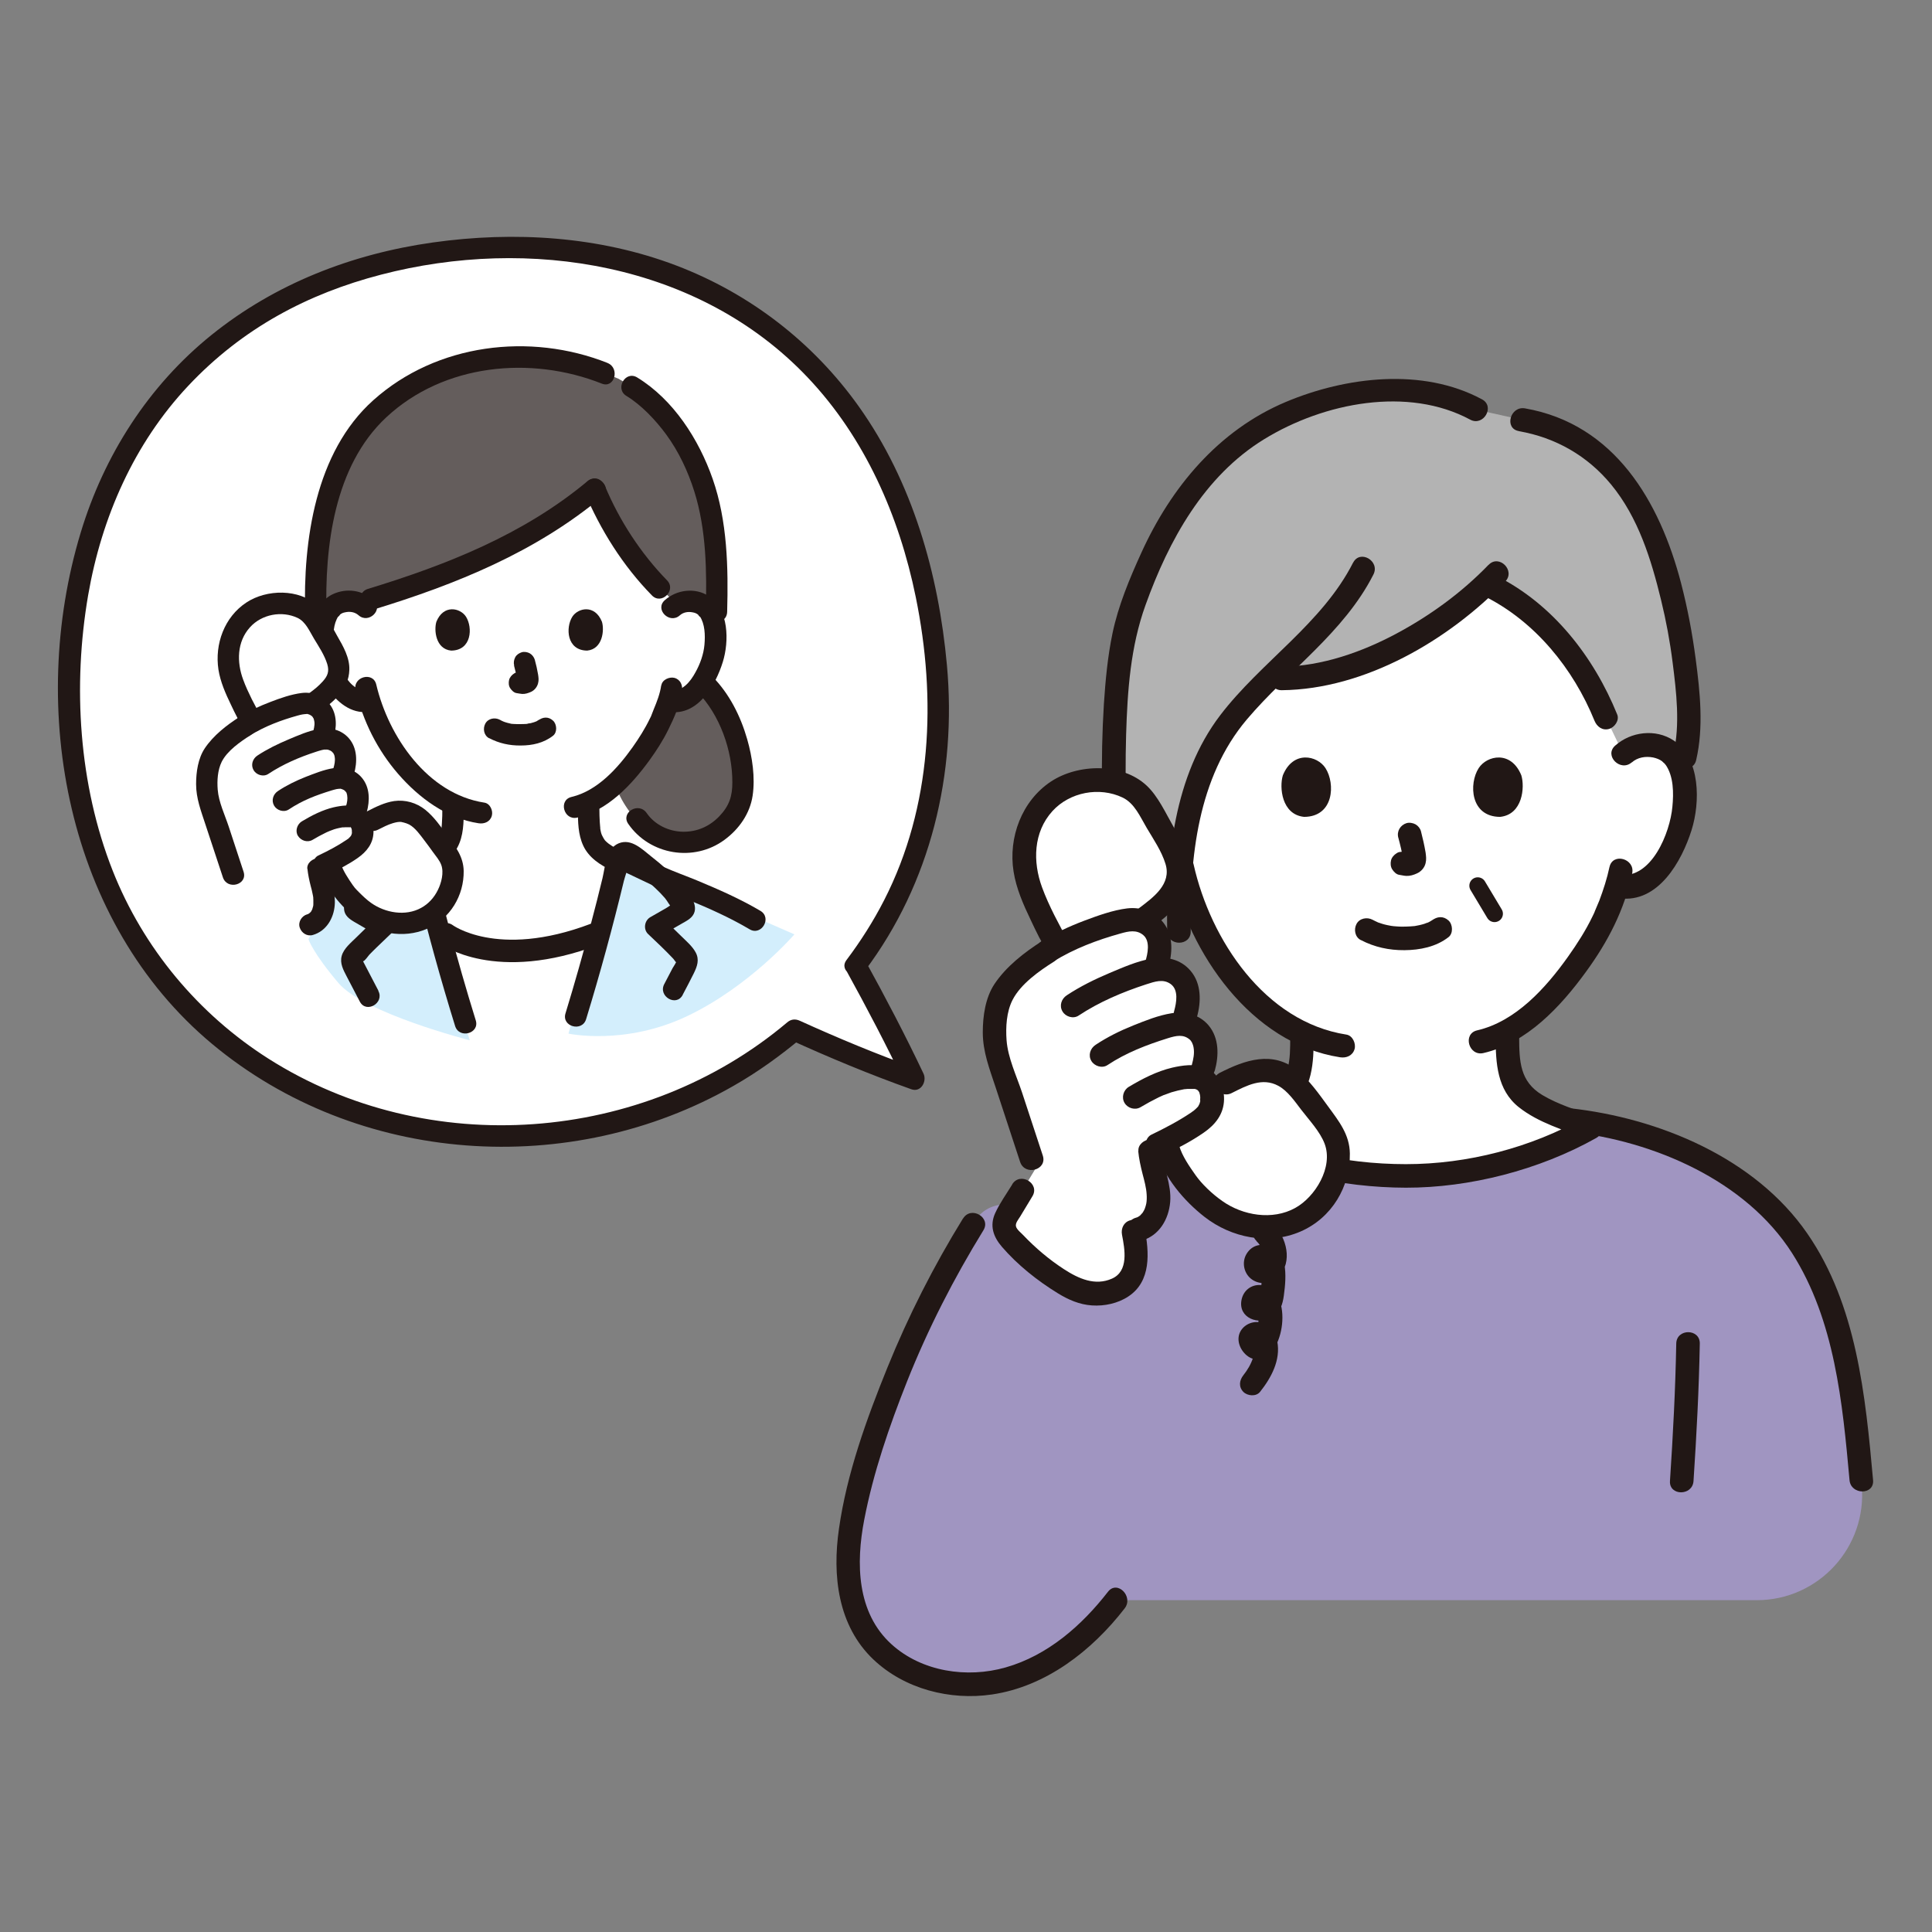 <?xml version="1.0" encoding="UTF-8"?>
<svg id="_レイヤー_1" data-name="レイヤー 1" xmlns="http://www.w3.org/2000/svg" xmlns:xlink="http://www.w3.org/1999/xlink" viewBox="0 0 160 160">
  <rect x="0" y="0" width="160" height="160" fill="#808080" stroke="none"/>
  <defs>
    <linearGradient id="_名称未設定グラデーション" data-name="名称未設定グラデーション" x1="122.38" y1="74.51" x2="123.77" y2="74.51" gradientUnits="userSpaceOnUse">
      <stop offset="0" stop-color="#fff"/>
      <stop offset="1" stop-color="#000"/>
    </linearGradient>
  </defs>
  <g>
    <path d="M97.83,62.31c-.59-.57-1.38-.79-2.07-.77-1.48.05-2.12.85-2.39,1.32-.82,1.4-.79,3.99-.25,5.6.38,1.14,1.01,2.87,2.52,4.13.62.52,1.55.86,2.43.71" style="fill: none;"/>
    <path d="M92.69,65s-1.5-7.17.85-14.06c1.9-5.59,4.47-10.95,9.54-14.66,5.04-3.69,13.91-5.3,19.15-2.36l3.82.85c4.27.69,7.58,3.3,9.7,7.06,1.62,2.87,2.47,6.27,3.19,9.49.18.8.12,10.9.12,10.9l-41.74,7.42-4.64-4.64Z" style="fill: #b3b3b3;"/>
    <path d="M100.5,61.84c1.1-2.02,2.83-3.88,4.68-5.72h6.36c5.2-1.28,8.04-4.06,11.56-7.74,5.15,2.38,8.38,7.29,9.89,11.06l1.45,3.02c.59-.57,1.39-.78,2.07-.75,1.48.06,2.11.86,2.38,1.33.8,1.41.76,4,.21,5.6-.39,1.13-1.03,2.87-2.55,4.11-.63.51-1.55.84-2.43.69l-.23-.04c-.28.92-.63,1.83-.85,2.27-.62,1.65-3.96,7.37-8.2,9.72.01.88-.01,1.2.07,2.32.04.5.08,1.04.26,1.53.25.64.58,1.2,1.12,1.63,1.14.92,2.31,1.36,3.75,1.9,0,0,1.15.42,1.67.63-.22.13-.38.21-.58.32-3.88,2.28-9.71,3.55-14.7,3.67-5-.11-10.85-1.39-14.74-3.68-.22-.13-.37-.21-.58-.36.56-.22,1.5-.58,1.5-.58,1.44-.54,2.61-.98,3.75-1.9.54-.43.87-.99,1.12-1.63.19-.49.22-1.03.26-1.53.08-1.03.06-1.38.07-2.13-1.98-.95-3.76-2.47-5.45-4.51-2.75-3.32-4-6.96-4.52-9.54.32-3.21,1.04-6.38,2.38-9.15.09-.18.18-.36.28-.54Z" style="fill: #fff;"/>
    <path d="M122.73,33.07c-4.92-2.65-11.28-1.87-16.25.22-5.58,2.35-9.5,7.07-11.96,12.49-.97,2.13-1.91,4.37-2.39,6.68-.4,1.92-.58,3.88-.71,5.83-.29,4.67-.19,9.38.23,14.04.2,2.16.45,4.34.94,6.46.27,1.19.61,2.81,1.6,3.65s2.34-.57,1.38-1.38c-.51-.43-.81-1.61-1-2.41-.4-1.63-.64-3.3-.82-4.96-.47-4.26-.61-8.56-.49-12.84.11-3.65.36-7.29,1.61-10.75,1.92-5.34,4.83-10.66,9.81-13.72s11.94-4.39,17.07-1.63c1.1.6,2.09-1.09.98-1.68h0Z" style="fill: #211715;"/>
    <path d="M125.8,35.71c3.03.53,5.67,2.04,7.63,4.42,2.24,2.72,3.31,6.18,4.13,9.55.42,1.72.74,3.44.96,5.19.31,2.44.63,5.12.07,7.55-.28,1.22,1.6,1.74,1.88.52.63-2.71.32-5.63-.04-8.36-.28-2.13-.67-4.2-1.21-6.28-1.76-6.76-5.5-13.18-12.92-14.48-1.23-.22-1.75,1.66-.52,1.88h0Z" style="fill: #211715;"/>
    <path d="M112.06,46.59c-2.57,5.06-7.63,8.21-11.02,12.66-3.8,5-4.48,11.79-4.38,17.88.02,1.25,1.97,1.26,1.95,0-.1-6.07.58-12.74,4.65-17.55,3.42-4.04,8.04-7.19,10.48-12,.57-1.12-1.11-2.1-1.68-.98h0Z" style="fill: #211715;"/>
    <path d="M123.27,46.78c-2.21,2.29-4.82,4.19-7.62,5.69s-6.16,2.71-9.5,2.74c-1.25.01-1.26,1.96,0,1.95,6.89-.07,13.83-4.14,18.51-9,.87-.9-.51-2.29-1.38-1.38h0Z" style="fill: #211715;"/>
    <path d="M122.92,49.37c4.21,2.09,7.38,6.01,9.13,10.32.2.49.65.83,1.2.68.46-.13.88-.71.68-1.2-1.94-4.78-5.34-9.16-10.03-11.49-1.12-.56-2.11,1.13-.98,1.68h0Z" style="fill: #211715;"/>
    <path d="M70.86,79.96c4.82-6.35,7.55-14.65,6.72-24.48-2.08-24.67-18.75-36.52-38.98-34.81C18.36,22.37,3.91,36.84,5.99,61.51c1.91,22.57,20.89,33.99,38.79,32.48,7.67-.65,15.13-3.67,21.01-8.69,2.16.99,7.44,3.18,9.91,4.05-1.44-3.07-3.28-6.56-4.85-9.4Z" style="fill: #fff;"/>
    <path d="M74.9,112.38c1.61-3.8,3.52-7.47,5.69-10.97,0,0,1.07-2.98,5.66-1.02,2.67,1.14,7.02-.45,9.29-2.14,2.71-2.02,5.57-4.9,5.57-4.9.21.15.35.23.58.36,3.88,2.29,9.73,3.57,14.74,3.68,4.99-.11,10.82-1.39,14.7-3.67.2-.12.36-.2.58-.32-.53-.21-1.67-.63-1.69-.64,2.17.21,4.33.79,6.4,1.47,1.88.62,3.69,1.4,5.46,2.3,2.3,1.18,4.35,2.84,5.99,4.84,4.84,5.91,5.64,14.06,6.31,21.64.46,5.11-3.57,9.51-8.69,9.51-18,0-53.03,0-53.03,0-2.5,3.29-5.98,6.02-10.04,6.79s-8.69-.77-10.81-4.31c-2.13-3.53-1.43-8.04-.35-12.02.97-3.61,2.2-7.15,3.66-10.59Z" style="fill: #a095c1;"/>
    <path d="M133.29,71.8c-.2.95-.5,1.87-.84,2.78-.12.3-.25.6-.38.9-.05.12.06-.12-.05.13-.04.08-.08.17-.12.25-.57,1.19-1.29,2.31-2.05,3.38-1.83,2.57-4.32,5.35-7.52,6.09-1.22.28-.7,2.16.52,1.88,3.6-.83,6.39-3.84,8.48-6.71,1.86-2.55,3.19-5.14,3.84-8.17.26-1.22-1.62-1.75-1.88-.52h0Z" style="fill: #211715;"/>
    <path d="M96.97,72.11c1.53,6.84,6.62,14.3,14.01,15.45.52.08,1.04-.13,1.2-.68.13-.46-.16-1.12-.68-1.2-6.75-1.05-11.25-7.84-12.65-14.09-.27-1.22-2.15-.71-1.88.52h0Z" style="fill: #211715;"/>
    <path d="M135.13,63.15c.48-.43,1.14-.54,1.77-.42.28.06.55.16.77.33-.06-.04.18.18.16.15.03.03.2.25.1.11.68.96.68,2.37.57,3.49-.19,2.14-1.72,6-4.38,5.64-.52-.07-.97.5-.97.97,0,.58.45.9.97.97,3.21.43,5.16-3.07,5.97-5.65.72-2.29.75-5.93-1.49-7.42-1.49-.99-3.54-.73-4.84.43-.94.83.44,2.21,1.38,1.38h0Z" style="fill: #211715;"/>
    <path d="M112.7,77.85c1.13.59,2.34.85,3.61.84s2.61-.27,3.65-1.08c.4-.31.36-1.05,0-1.38-.43-.39-.95-.34-1.38,0,.3-.23.08-.06,0-.01-.07.05-.15.09-.22.13-.04.02-.08.04-.12.06-.11.06-.08-.02.05-.02-.08,0-.23.09-.31.11-.28.09-.57.15-.86.2.15-.02,0,0-.07,0-.08,0-.17.02-.25.02-.2.01-.41.02-.61.02-.18,0-.36,0-.55-.02-.08,0-.17-.01-.25-.02-.02,0-.32-.05-.11-.01-.27-.05-.54-.1-.8-.18-.11-.03-.22-.07-.33-.11-.25-.08.15.08-.07-.03-.14-.06-.27-.13-.41-.2-.45-.24-1.08-.13-1.33.35-.24.45-.13,1.08.35,1.33h0Z" style="fill: #211715;"/>
    <path d="M115.8,69.36c.16.6.31,1.2.4,1.81l-.03-.26c.01.08.02.17,0,.25l.03-.26s-.01.08-.03.11l.1-.23s-.02.05-.04.07l.15-.2s-.04.04-.06.06l.2-.15s-.09.05-.14.08l.23-.1c-.08.03-.16.06-.24.07l.26-.03c-.08,0-.15,0-.23,0l.26.03c-.09-.01-.17-.03-.26-.04-.13-.04-.26-.05-.39-.02-.13,0-.25.04-.36.12-.2.12-.4.35-.45.58-.06.25-.04.53.1.75.13.2.34.42.58.45.2.03.39.08.59.09.31.01.6-.08.88-.21.35-.16.62-.47.71-.84.08-.32.04-.59,0-.9-.1-.58-.23-1.16-.38-1.74-.06-.24-.24-.46-.45-.58s-.52-.17-.75-.1c-.51.16-.82.67-.68,1.2h0Z" style="fill: #211715;"/>
    <path d="M106.24,64.21c-.3.98-.11,3.25,1.76,3.44,2.47-.01,2.6-2.75,1.77-4.04-.68-1.05-2.68-1.49-3.53.6Z" style="fill: #211715;"/>
    <path d="M125.99,64.21c.3.98.11,3.25-1.76,3.44-2.47-.01-2.6-2.75-1.77-4.04.68-1.05,2.68-1.49,3.53.6Z" style="fill: #211715;"/>
    <path d="M103.44,92.66c-4.32.06-8.84,1.57-12.67,3.49-2.6,1.31-4.91,2.94-6.76,5.21-4.74,5.8-5.61,13.76-6.27,21.22" style="fill: none;"/>
    <path d="M130.02,93.73c6.93.76,14.55,4.02,18.4,10.06,3.53,5.55,4.17,12.39,4.75,18.79.11,1.24,2.06,1.25,1.95,0-.63-6.98-1.35-14.5-5.45-20.43-4.32-6.26-12.28-9.56-19.65-10.37-1.25-.14-1.24,1.81,0,1.95h0Z" style="fill: #211715;"/>
    <path d="M138.82,111.27c-.07,3.8-.27,7.59-.52,11.38-.08,1.25,1.87,1.25,1.95,0,.25-3.79.45-7.58.52-11.38.02-1.26-1.93-1.26-1.95,0h0Z" style="fill: #211715;"/>
    <path d="M123.86,85.88c.01,2.15.11,4.38,1.93,5.82,1.65,1.3,3.73,1.88,5.66,2.63l-.23-1.78c-4.45,2.5-9.67,3.86-14.79,3.86s-10.67-1.16-14.82-3.91l-.23,1.78c1.9-.74,3.99-1.32,5.59-2.65,1.74-1.45,1.82-3.64,1.83-5.75,0-1.25-1.94-1.26-1.95,0,0,1.87,0,3.6-1.75,4.7-1.3.82-2.81,1.27-4.24,1.82-.78.31-.97,1.29-.23,1.78,4.43,2.94,10.55,4.17,15.8,4.18s11.04-1.46,15.77-4.12c.79-.45.51-1.49-.23-1.78-1.42-.55-2.94-.99-4.25-1.78-1.86-1.12-1.9-2.8-1.91-4.8,0-1.25-1.96-1.26-1.95,0h0Z" style="fill: #211715;"/>
    <path d="M104.04,102.77c.48.45.58.93.47,1.54-.03.04-.02.04.03.02.24.62.21.83-.1.65,0,.05.04.38.04.4.03.47,0,.96-.06,1.43-.03.21-.06.42-.11.62.04-.16-.04.04-.04.03-.22.8-.16.62-.07,1.17s0,1.88-.46,2.14l.49-.13-.05-.02.43.25c-.04-.07-.08-.09-.11-.05l-.13.49c-.09.2-.49-.07-.56.03,0-.01.07.29.07.3.03.27-.04.54-.11.8-.16.52-.46,1.02-.8,1.45s-.4.97,0,1.38c.34.34,1.05.41,1.38,0,.93-1.17,1.72-2.63,1.43-4.17-.13-.67-.56-1.32-1.23-1.54s-1.44.06-1.8.66c-.41.69-.08,1.55.5,2.03.7.58,1.61.36,2.12-.34.78-1.07,1.05-2.81.65-4.07-.23-.73-.82-1.37-1.62-1.42s-1.43.47-1.58,1.22c-.31,1.52,1.44,2.15,2.56,1.44.64-.41.84-1.05.94-1.77.12-.88.2-1.78.04-2.66-.25-1.42-2.25-2.23-3.12-.82-.44.72-.22,1.69.47,2.15s1.6.34,2.18-.26c1.19-1.21.66-3.28-.45-4.33-.91-.86-2.29.52-1.38,1.38h0Z" style="fill: #211715;"/>
    <g>
      <path d="M50.95,71.49l-3.87,14.11s4.66,1.01,9.83-1.45,8.88-6.77,8.88-6.77c0,0-4.82-2.11-7.05-3.07-2.23-.96-7.79-2.82-7.79-2.82Z" style="fill: #d3eefc;"/>
      <path d="M35.8,75.87l3.1,10.28s-8.74-2.23-10.87-4.74-2.49-3.63-2.49-3.63l2.2-4.03s2.93,3.28,3.79,2.83,4.27-.71,4.27-.71Z" style="fill: #d3eefc;"/>
    </g>
    <path d="M85.93,75.2c.21.48,1.24,2.6,1.64,3.13,1.58-.86,3.31-1.48,5.13-1.99.47-.13,1.23-.26,1.69-.11.07.02.14.05.21.08l.24-.14,1-.75c1.17-1.08,1.61-1.75,1.7-2.37.17-1.11.03-1.55-.45-2.6-.48-1.03-1.36-2.41-1.91-3.35-.24-.41-.49-.83-.82-1.16-.42-.42-.94-.67-1.46-.85-2.03-.7-4.31-.35-5.92,1.03s-2.47,3.82-2.05,6.14c.18,1.02.59,1.99,1,2.94Z" style="fill: #fff;"/>
    <path d="M110.61,94.33c-.17-.43-.46-.83-.74-1.22-.64-.88-1.59-2.22-2.32-3.01-.79-.85-1.11-1.12-2.2-1.41-.61-.16-1.38-.16-2.83.48l-.99.5-1.21.67c.01.05.02.1.03.15.21,1.28-.36,1.95-1.34,2.59-.91.59-1.67,1-2.5,1.42l.21.65c.23.86,1.56,2.89,1.93,3.29.71.75,1.42,1.43,2.28,2.01,1.96,1.31,4.64,1.51,6.55.58,1.92-.92,3.14-2.87,3.31-5.01.04-.55.02-1.14-.2-1.68Z" style="fill: #fff;"/>
    <path d="M99.62,85.96c-.27-.56-.78-.92-1.44-1.1-.07-.02-.16-.03-.24-.04l.24-.83c.22-.74.3-1.54.07-2.28s-.81-1.18-1.58-1.4c-.28-.08-.67-.05-1.03.01l.15-.37c.24-.73.36-1.53.14-2.27s-.77-1.2-1.54-1.45c-.46-.15-1.22-.01-1.69.11-2.14.59-4.15,1.34-5.93,2.45-1.29.8-2.46,1.8-3.47,3.05-1.02,1.27-1.15,4.22-.71,5.56,1.04,3.15,2.08,6.31,3.12,9.46-1.44,2.37-1.45,2.38-2.17,3.58-.2.33-.4.67-.39,1.05,0,.46.33.85.64,1.19,1.31,1.43,2.82,2.67,4.48,3.67.34.21.69.4,1.06.54.95.35,2.02.32,2.97-.04.29-.11.57-.25.81-.44.62-.49.93-1.29.99-2.07.07-.85-.11-1.7-.27-2.54,1.03.04,1.79-.83,2.02-1.77.19-.78.07-1.6-.11-2.39-.2-.84-.47-1.67-.51-2.53,1.42-.67,2.44-1.16,3.79-2.04.98-.64,1.55-1.3,1.34-2.59-.06-.38-.33-1.03-1.01-1.22.41-.91.71-2.05.38-3.06-.03-.09-.06-.17-.1-.25Z" style="fill: #fff;"/>
    <path d="M86.28,77.95c-1.46.93-2.95,2.09-3.92,3.54-.76,1.14-.97,2.67-.97,4.01,0,1.6.56,3.03,1.06,4.54.68,2.06,1.36,4.12,2.03,6.18.39,1.19,2.27.68,1.88-.52-.57-1.74-1.15-3.48-1.72-5.23-.46-1.38-1.17-2.86-1.28-4.32-.08-1.09-.01-2.36.5-3.35.68-1.32,2.2-2.39,3.42-3.16,1.06-.67.08-2.36-.98-1.68h0Z" style="fill: #211715;"/>
    <path d="M96.72,80.21c.39-1.23.47-2.7-.35-3.77-.72-.94-1.88-1.35-3.03-1.21s-2.41.59-3.55,1.02c-1.22.46-2.4,1.01-3.52,1.69s-.09,2.34.98,1.68c1.72-1.06,3.6-1.77,5.54-2.31.67-.19,1.33-.34,1.89.13.59.5.38,1.53.16,2.23-.38,1.2,1.5,1.71,1.88.52h0Z" style="fill: #211715;"/>
    <path d="M99.12,84.25c.36-1.28.39-2.78-.52-3.85-.82-.97-2.05-1.23-3.26-1.01s-2.35.73-3.45,1.19c-1.23.52-2.43,1.11-3.55,1.85-.44.29-.63.86-.35,1.33.25.44.89.64,1.33.35,1.72-1.14,3.64-1.95,5.6-2.59.72-.23,1.41-.48,2.04-.02.66.49.47,1.53.28,2.22-.34,1.21,1.54,1.73,1.88.52h0Z" style="fill: #211715;"/>
    <path d="M100.6,88.68c.35-1.25.37-2.7-.5-3.75-.76-.91-1.93-1.2-3.06-1.02s-2.17.61-3.18,1.01c-1.1.44-2.15.96-3.13,1.61-.44.29-.63.86-.35,1.33.25.43.89.64,1.33.35,1.55-1.03,3.25-1.68,5.01-2.23.7-.22,1.27-.33,1.78.09.08.06.15.15.21.26.04.07.12.28.14.44.08.47-.02.94-.14,1.39-.34,1.21,1.54,1.73,1.88.52h0Z" style="fill: #211715;"/>
    <path d="M94.26,95.3c.06.65.2,1.28.36,1.91.15.57.31,1.16.34,1.7.02.26.01.56-.03.76-.03.13-.06.26-.11.39-.04.11-.04.12-.01.03-.02.04-.04.08-.06.13-.05.1-.11.19-.17.28.11-.14-.13.12-.15.15-.09.07-.09.08-.02.02-.05.03-.1.07-.15.1-.1.05-.11.06-.02.02-.06.02-.12.04-.18.06-.51.14-.82.69-.68,1.2s.69.83,1.2.68c1.43-.41,2.21-1.77,2.33-3.19s-.56-2.87-.69-4.21c-.05-.51-.41-1-.97-.97-.48.02-1.03.43-.97.97h0Z" style="fill: #211715;"/>
    <path d="M83.83,98.09c-.47.77-1.03,1.54-1.41,2.37-.48,1.05-.16,1.96.55,2.79,1.3,1.51,2.94,2.81,4.63,3.85.88.54,1.79.94,2.83,1.01s2.15-.17,3.01-.74c1.92-1.26,1.73-3.66,1.36-5.63-.1-.52-.72-.81-1.2-.68-.54.15-.78.68-.68,1.2.23,1.2.57,3.01-.83,3.63s-2.76.01-3.99-.79-2.35-1.75-3.37-2.82c-.16-.17-.53-.46-.59-.71-.07-.28.2-.58.34-.81.34-.56.68-1.12,1.02-1.69.65-1.07-1.03-2.06-1.68-.98h0Z" style="fill: #211715;"/>
    <path d="M96.36,95.66c1.14-.55,2.28-1.13,3.33-1.86.96-.66,1.66-1.54,1.68-2.75.02-1.14-.52-2.26-1.63-2.67-.81-.3-1.86-.15-2.67.04-1.27.3-2.47.92-3.59,1.59-.45.27-.62.88-.35,1.33s.88.62,1.33.35c.49-.29.98-.56,1.49-.81.1-.05.21-.1.31-.14.04-.02.09-.04.13-.06-.15.06,0,0,.02,0,.2-.08.4-.15.6-.22.36-.11.71-.19,1.08-.26.11-.02-.09.02-.09.01,0,0,.11-.01.13-.01.07,0,.15-.01.22-.02.15,0,.3,0,.46,0,.08,0,.16,0,.23.01-.22-.03.18.07.05.02-.12-.05.22.17.02,0,.07.06.21.24.09.06.04.07.08.13.12.2.12.2-.02-.12.01.03.01.06.03.13.05.19,0,.02.02.13.01.04-.02-.1.01.15.01.15,0,.1-.02.21,0,.3.01.1,0-.03.01-.06,0,.05-.02.1-.03.15,0,.04-.1.29-.04.16.04-.11-.07.12-.1.17-.12.2.07-.05-.05.07-.06.06-.12.13-.19.19s-.14.12-.21.18c.16-.13-.14.09-.18.12-1.03.69-2.14,1.27-3.26,1.81-.47.23-.6.91-.35,1.33.28.49.86.58,1.33.35h0Z" style="fill: #211715;"/>
    <path d="M88.28,77.58c.16.2-.05-.09-.09-.16-.09-.15-.17-.3-.26-.45-.21-.39-.41-.78-.61-1.17-.38-.76-.73-1.52-1.02-2.31-.78-2.12-.73-4.57.86-6.32,1.43-1.57,3.88-2.04,5.81-1.12,1,.48,1.46,1.61,2,2.52s1.23,1.92,1.55,2.97c.52,1.68-1,2.77-2.19,3.67-.42.32-.63.84-.35,1.33.24.42.91.67,1.33.35,1.58-1.19,3.18-2.47,3.25-4.6.05-1.36-.7-2.64-1.36-3.79s-1.29-2.56-2.25-3.45c-2.04-1.9-5.68-1.8-7.91-.33-2.42,1.6-3.55,4.64-3.1,7.46.22,1.4.81,2.74,1.42,4.01.45.94.89,1.95,1.55,2.77.33.41,1.03.34,1.38,0,.41-.4.33-.97,0-1.38h0Z" style="fill: #211715;"/>
    <path d="M95.78,95.4c.63,2.12,2.28,4.06,3.99,5.39,2.22,1.72,5.28,2.34,7.91,1.21s4.15-3.75,4.11-6.47c-.02-1.58-.92-2.69-1.81-3.91-.76-1.04-1.54-2.16-2.55-2.98-2.03-1.65-4.32-.86-6.4.2-1.12.57-.13,2.25.98,1.68,1.25-.63,2.53-1.31,3.85-.6.77.41,1.37,1.29,1.89,1.97.65.85,1.57,1.82,1.95,2.83.73,1.94-.78,4.41-2.44,5.32-1.88,1.04-4.34.63-6.04-.58-.83-.58-1.69-1.4-2.21-2.14s-1.1-1.57-1.36-2.44c-.36-1.2-2.24-.69-1.88.52h0Z" style="fill: #211715;"/>
    <path d="M61.15,61.29c-3.02-4.95-2.77-7.36-1.82-10.63.07-2.25-.08-4.92-.16-6.03-.28-3.87-2.02-8.19-4.53-10.6-1-.96-1.34-1.44-2.31-2.01,0,0-.56-.33-1.12-.66l-1.12-.45c-2.07-.84-4.23-1.4-7.3-1.4-5.03,0-9.51,2.59-11.5,4.49-3.3,3.16-5.39,8.92-5.12,16.87,0,.2,0,.39,0,.59.04.07.09.14.13.21.13.23.3.49.46.77.04-.65.17-1.27.43-1.72.19-.33.64-.9,1.68-.93.27,0,.56.03.84.14,2.79-.87,6.4-1.86,9.68-3.42,5.32-2.53,6.92-3.56,9.87-6.02h0c1.53,3.66,4.15,7.37,6.84,9.53.33-.18.71-.25,1.04-.23,1.04.04,1.49.6,1.68.93.57.99.55,2.81.16,3.94-.27.8-.72,2.02-1.79,2.9-.44.36-1.09.6-1.71.49,0,0-.04,0-.12-.02-.2.59-.46,1.12-.54,1.38-.44,1.2-2,2.79-3.86,5.57,0,.33,2.78,7.42,9.28,3.71,1.8-1.03,2.11-5.49.93-7.42Z" style="fill: #645d5c;"/>
    <path d="M58.81,50.73c-.19-.33-.64-.9-1.68-.93-.33-.01-.7.06-1.04.23-2.69-2.16-5.31-5.87-6.84-9.53h0c-2.95,2.46-4.55,3.49-9.87,6.02-3.28,1.56-6.89,2.54-9.68,3.42-.28-.11-.57-.15-.84-.14-1.04.04-1.49.6-1.68.93-.57.99-.55,2.81-.16,3.94.27.8.72,2.02,1.79,2.9.46.38,1.16.62,1.81.47.49,1.59,1.35,3.47,2.82,5.23,1.21,1.45,2.6,2.62,4.09,3.33-.02.66,0,.87-.05,1.67,0,0,0,.02,0,.03,1.5,1.18,4.79,3.77,5.1,3.99h.91c.33-.23,3.94-3.07,5.31-4.16-.05-.75-.03-.95-.04-1.72,3.12-1.51,5.62-5.79,6.06-6.99.09-.26.34-.79.54-1.38.08.01.12.02.12.02.62.1,1.27-.13,1.71-.49,1.07-.88,1.52-2.1,1.79-2.9.38-1.13.41-2.95-.16-3.94Z" style="fill: #fff;"/>
    <path d="M51.43,32.65c-2.34-1.53-5.06-2.49-8.48-2.49-3.59,0-6.63,1.08-9.07,2.89-2.83,2.1-6.04,5.85-6.29,11.92-.06,1.45.12,3.11.56,4.8" style="fill: none;"/>
    <path d="M57.76,49.77c.44-1.78.62-3.14.55-4.8-.22-5.11-2.44-8.58-4.9-10.81" style="fill: none;"/>
    <path d="M40.51,61.13c.82.43,1.69.62,2.61.61.97,0,1.91-.21,2.68-.81.37-.29.32-.96,0-1.25-.39-.36-.86-.31-1.25,0,.31-.24-.02,0-.11.05-.07.04-.28.1,0,0-.07.02-.14.05-.21.08-.09.03-.18.05-.28.08-.1.02-.23.02-.32.06.09-.04.14-.02,0,0-.06,0-.12.01-.18.01-.14,0-.28.01-.42.01-.13,0-.25,0-.38-.01-.06,0-.12,0-.17-.01-.03,0-.07,0-.1-.01-.07,0-.04,0,.08.01-.05.02-.23-.04-.28-.05-.09-.02-.18-.04-.27-.07-.08-.02-.15-.05-.23-.08-.2-.07.18.09,0,0-.1-.04-.19-.09-.28-.14-.41-.22-.98-.12-1.21.32-.22.41-.12.98.32,1.21h0Z" style="fill: #211715;"/>
    <path d="M42.57,55.12c.11.41.21.84.28,1.26l-.03-.24c0,.06.01.12,0,.17l.03-.24s-.01.05-.02.08l.09-.21s-.02.03-.03.05l.14-.18s-.03.03-.04.04l.18-.14s-.07.04-.1.05l.21-.09c-.05.02-.11.04-.17.05l.24-.03c-.05,0-.1,0-.16,0l.24.03c-.06,0-.12-.02-.18-.03-.12-.04-.24-.04-.35-.02-.12,0-.23.04-.33.11-.18.11-.36.32-.41.53-.05.23-.04.48.09.68.12.18.31.38.53.41.16.02.31.06.47.07.26.01.49-.07.72-.17.29-.13.51-.4.59-.71.07-.26.04-.48,0-.74-.07-.41-.16-.81-.27-1.21-.06-.21-.22-.42-.41-.53s-.47-.16-.68-.09-.42.2-.53.41-.15.45-.09.68h0Z" style="fill: #211715;"/>
    <path d="M36.14,51.49c-.21.68-.07,2.26,1.22,2.39,1.71-.01,1.8-1.91,1.23-2.81-.47-.73-1.86-1.04-2.45.42Z" style="fill: #211715;"/>
    <path d="M49.85,51.49c.21.68.07,2.26-1.22,2.39-1.71-.01-1.8-1.91-1.23-2.81.47-.73,1.86-1.04,2.45.42Z" style="fill: #211715;"/>
    <path d="M34.99,72.32c1.1-.46,2.28-1.03,2.88-2.12.53-.97.53-2.11.54-3.19,0-.46-.41-.91-.89-.89s-.88.39-.89.89c0,.37,0,.73-.03,1.1,0,.13-.02.26-.03.39,0,.02-.02.24,0,.11s-.02.11-.02.11c-.02.11-.05.23-.09.34-.03.09-.06.13,0,.02-.02.05-.05.11-.08.16-.05.09-.1.18-.16.27-.01.02-.14.17-.05.08s-.06.07-.07.07c-.03.03-.07.07-.1.1,0,0-.16.14-.08.07s-.08.06-.1.07c-.05.04-.1.07-.16.11-.2.13-.4.25-.61.36-.11.06-.22.11-.33.16-.05.02-.09.04-.14.06-.23.1.17-.07-.07.03-.43.18-.78.6-.62,1.09.13.41.63.81,1.09.62h0Z" style="fill: #211715;"/>
    <path d="M51.6,70.55c-.41-.19-.81-.4-1.18-.67-.06-.04-.13-.11-.04-.03-.04-.04-.09-.07-.13-.11-.06-.06-.16-.14-.2-.22.05.09.06.09,0,0-.02-.04-.05-.07-.07-.11-.06-.1-.1-.19-.15-.29-.06-.11.05.14.01.03-.02-.06-.04-.12-.06-.18-.03-.11-.05-.23-.07-.34-.02-.11.01.14,0-.03,0-.05,0-.1-.01-.15-.01-.13-.02-.25-.03-.38-.02-.34-.03-.69-.03-1.03,0-.46-.41-.91-.89-.89s-.89.39-.89.89c0,1.01.01,2.06.44,2.99.46,1,1.43,1.63,2.4,2.07.42.19.97.13,1.21-.32.21-.39.13-1.01-.32-1.21h0Z" style="fill: #211715;"/>
    <path d="M54.76,56.75c-.1.7-.35,1.34-.62,1.99-.07.18-.14.36-.21.54-.05.12.09-.18-.02.05-.03.06-.06.12-.09.18-.4.83-.9,1.62-1.43,2.37-1.23,1.73-2.91,3.61-5.06,4.12-1.11.26-.64,1.97.47,1.71,2.54-.6,4.5-2.71,5.98-4.74.58-.8,1.12-1.64,1.56-2.53.49-.99.99-2.12,1.14-3.21.07-.47-.12-.95-.62-1.09-.41-.11-1.02.14-1.09.62h0Z" style="fill: #211715;"/>
    <path d="M29.46,57.17c.6,2.56,1.8,4.95,3.52,6.93s4.01,3.68,6.66,4.08c.47.07.95-.12,1.09-.62.12-.42-.14-1.02-.62-1.09-4.69-.72-7.93-5.45-8.95-9.78-.26-1.11-1.97-.64-1.71.47h0Z" style="fill: #211715;"/>
    <path d="M30.94,49.7c-.92-.83-2.23-1.02-3.36-.5-.81.37-1.31,1.14-1.53,1.97-.53,1.93-.03,4.18,1.07,5.83.76,1.12,1.95,2.14,3.39,1.95.47-.06.89-.36.89-.89,0-.43-.41-.95-.89-.89-1.02.13-1.7-.71-2.14-1.53-.36-.67-.66-1.46-.73-2.26s-.04-1.72.39-2.36c-.15.22.23-.2.11-.11.17-.13.25-.16.44-.2.39-.09.8-.03,1.11.24.85.76,2.11-.49,1.25-1.25h0Z" style="fill: #211715;"/>
    <path d="M56.3,50.96c.29-.26.68-.32,1.05-.25.22.04.31.08.49.21-.12-.09.25.33.11.11.43.64.46,1.56.39,2.36s-.36,1.59-.73,2.26c-.44.82-1.12,1.67-2.14,1.53-.48-.06-.89.45-.89.89,0,.53.41.82.89.89,2.36.31,3.8-2.24,4.39-4.14.53-1.71.51-4.36-1.16-5.45-1.13-.74-2.67-.54-3.65.34-.85.76.4,2.01,1.25,1.25h0Z" style="fill: #211715;"/>
    <path d="M25.28,50.88c0,2.84-.08,5.71-.49,8.53-.31,2.16-.95,4.23-1.21,6.4s-.19,3.87,1.21,5.54c1.54,1.82,3.83,2.43,6.13,2.11,1.12-.16.65-1.87-.47-1.71-1.98.28-4.01-.62-4.91-2.46-.82-1.68-.16-4.14.22-5.87.92-4.17,1.29-8.27,1.3-12.55,0-1.14-1.77-1.14-1.77,0h0Z" style="fill: #211715;"/>
    <path d="M57.74,57.28c1.87,1.91,2.92,4.86,2.91,7.52,0,1.13-.25,1.93-1.07,2.79s-1.87,1.31-3.03,1.29-2.32-.57-2.99-1.54-2.18-.05-1.53.89c1.78,2.58,5.44,3.19,7.97,1.32,1.2-.88,2.11-2.17,2.33-3.66s-.02-3.17-.45-4.67c-.55-1.92-1.48-3.77-2.89-5.2-.8-.82-2.05.44-1.25,1.25h0Z" style="fill: #211715;"/>
    <path d="M51.88,32.79c1.25.76,2.43,2.02,3.29,3.19,1.04,1.42,1.8,3.04,2.33,4.72,1,3.18,1.04,6.66.95,9.97-.03,1.14,1.74,1.14,1.77,0,.1-3.66.02-7.52-1.2-11.01-1.14-3.26-3.24-6.56-6.25-8.4-.98-.6-1.87.94-.89,1.53h0Z" style="fill: #211715;"/>
    <path d="M50.32,30.06c-6.43-2.55-14.16-1.61-19.4,3.08-4.82,4.31-5.82,11.64-5.65,17.74.03,1.14,1.8,1.14,1.77,0-.16-5.58.62-12.28,4.95-16.32,4.76-4.44,11.98-5.12,17.85-2.79,1.06.42,1.52-1.29.47-1.71h0Z" style="fill: #211715;"/>
    <path d="M48.63,39.87c-5.29,4.4-11.64,6.91-18.16,8.9-1.09.33-.62,2.04.47,1.71,6.83-2.09,13.41-4.75,18.94-9.36.88-.73-.38-1.98-1.25-1.25h0Z" style="fill: #211715;"/>
    <path d="M55.24,48.06c-2.17-2.23-3.93-4.93-5.13-7.79-.19-.44-.59-.76-1.09-.62-.42.11-.81.65-.62,1.09,1.33,3.16,3.19,6.12,5.59,8.57.8.82,2.05-.44,1.25-1.25h0Z" style="fill: #211715;"/>
    <path d="M18.79,80.46c2.49-3.88,7.14-5.69,12.55-7.83,1.26-.54,1.97-.86,2.84-1.34" style="fill: none;"/>
    <path d="M51.42,72.08c.88.39,1.74.83,2.61,1.23.94.44,1.94.79,2.9,1.18,1.76.72,3.51,1.5,5.15,2.47.98.58,1.88-.95.89-1.53-1.66-.98-3.43-1.76-5.21-2.5-.94-.39-1.91-.73-2.84-1.15-.87-.4-1.73-.84-2.61-1.23-.44-.2-.95-.13-1.21.32-.22.38-.12,1.02.32,1.21h0Z" style="fill: #211715;"/>
    <path d="M31.34,82.05c-.24-.46-.49-.93-.73-1.4-.12-.23-.24-.46-.36-.69-.08-.15-.16-.31-.24-.46-.05.2-.03.24.06.11.15-.03.41-.43.52-.55.18-.19.37-.37.56-.56.41-.4.82-.79,1.23-1.18s.3-1.12-.18-1.39-.97-.55-1.45-.83c-.1-.05-.73-.41-.73-.41l.25.64c.04-.07.08-.15.13-.22.23-.23.4-.56.61-.8.29-.32.59-.63.91-.92.6-.55,1.23-1.07,1.88-1.55.03-.02.5-.33.5-.36l-.3-.14c.04.17.08.34.12.51.11.47.22.94.34,1.41.95,3.94,2.03,7.84,3.23,11.71.34,1.09,2.05.62,1.71-.47-.79-2.55-1.53-5.12-2.21-7.71-.34-1.29-.67-2.58-.99-3.88-.24-.97-.27-2.45-1.22-3s-1.83.21-2.58.78c-.88.68-1.74,1.39-2.5,2.21-.53.57-1.45,1.51-1.41,2.36.03.56.43.84.87,1.1.64.38,1.29.74,1.94,1.11l-.18-1.39c-.54.51-1.08,1.02-1.61,1.55-.43.43-1.04.91-1.21,1.53s.13,1.16.41,1.7c.36.7.72,1.39,1.09,2.09.53,1.01,2.06.11,1.53-.89h0Z" style="fill: #211715;"/>
    <path d="M56.54,82.38c.31-.59.62-1.17.91-1.76s.49-1.14.16-1.75c-.28-.52-.79-.94-1.2-1.35-.49-.49-.99-.96-1.49-1.43l-.18,1.39c.58-.33,1.16-.66,1.74-1,.42-.24.9-.47,1.04-.97.23-.85-.69-1.82-1.2-2.4-.71-.8-1.52-1.5-2.36-2.16-.76-.6-1.67-1.54-2.72-1.11s-1.11,1.89-1.34,2.87c-.3,1.24-.61,2.47-.94,3.71-.66,2.52-1.37,5.02-2.13,7.51-.33,1.09,1.38,1.56,1.71.47,1.16-3.79,2.2-7.61,3.13-11.46.1-.4.33-.94.32-1.34.13-.25.09-.31-.09-.17-.2.04-.2.1,0,.18.11.13.35.26.49.36.66.49,1.29,1.02,1.89,1.59.28.26.54.53.79.82.2.23.4.66.63.84.09.24.16.18.2-.18.21-.35.18-.41-.09-.2-.21.05-.47.27-.65.37-.44.25-.87.5-1.31.75-.48.28-.59,1-.18,1.39.71.67,1.42,1.34,2.09,2.05.15.16.25.46.28.12-.02.2-.25.49-.34.66-.23.44-.46.88-.69,1.32-.53,1.01,1,1.91,1.53.89h0Z" style="fill: #211715;"/>
    <path d="M19.66,57.47c.15.36.96,2,1.21,2.29,0,0,0,.01.03.03,1.12-.61,2.34-1.06,3.64-1.41.34-.09.88-.19,1.21-.08.03,0,.05.02.08.03.14-.1.22-.17.22-.17l.72-.54c.83-.77,1.15-1.25,1.22-1.69.12-.8.02-1.11-.32-1.86-.34-.73-.98-1.73-1.37-2.4-.17-.3-.35-.6-.59-.83-.3-.3-.67-.48-1.05-.61-.68-.23-1.39-.3-2.07-.21-.79.1-1.55.42-2.16.95-1.15.99-1.77,2.74-1.47,4.4.13.73.42,1.42.71,2.1Z" style="fill: #fff;"/>
    <path d="M37.36,71.27c-.12-.31-.33-.59-.53-.87-.46-.63-1.14-1.59-1.66-2.15-.56-.61-.79-.8-1.58-1.01-.43-.12-.99-.11-2.03.34l-.71.36s-.35.18-.87.44c.01.05.03.1.03.14.15.92-.26,1.39-.96,1.85-.64.41-1.18.71-1.77,1,.08.29.13.47.13.47.16.62,1.12,2.07,1.39,2.36.51.54,1.02,1.02,1.63,1.44,1.4.94,3.32,1.08,4.69.42.68-.33,1.24-.83,1.64-1.45.41-.63.67-1.37.73-2.14.03-.4.01-.81-.14-1.21Z" style="fill: #fff;"/>
    <path d="M19.86,60.41c.14-.1.28-.19.43-.28,1.28-.79,2.72-1.33,4.25-1.75.34-.09.88-.19,1.21-.08.55.18.95.51,1.1,1.04s.07,1.1-.1,1.63l-.06.26c.25-.04.5-.05.69,0,.55.16.96.48,1.14,1s.11,1.1-.05,1.63c0,0-.08.27-.17.59.06,0,.11.01.17.03.54.15.94.46,1.1.97s.11,1.07-.05,1.58c0,0-.08.29-.16.63.44.16.61.59.66.86.15.92-.26,1.39-.96,1.85-.96.62-1.7.98-2.71,1.46.03.62.23,1.21.37,1.81.13.56.21,1.15.08,1.71-.16.67-.7,1.29-1.44,1.27.11.6.24,1.21.19,1.82-.05.56-.27,1.13-.71,1.49-.17.14-.37.24-.58.31-.68.26-1.45.28-2.13.03-.27-.1-.52-.24-.76-.39-1.19-.71-2.27-1.6-3.21-2.63-.22-.24-.45-.52-.46-.86,0-.27.14-.52.28-.76.52-.85.52-.86,1.56-2.56-.74-2.26-1.49-4.52-2.23-6.78-.32-.96-.22-3.07.51-3.98.61-.76,1.3-1.38,2.06-1.9Z" style="fill: #fff;"/>
    <path d="M19.84,59.37c-1.07.68-2.17,1.54-2.88,2.6-.56.84-.72,1.97-.72,2.97,0,1.17.4,2.2.76,3.3.49,1.47.97,2.95,1.46,4.42.36,1.08,2.07.62,1.71-.47l-1.23-3.74c-.32-.97-.83-2.02-.91-3.05-.06-.75-.01-1.62.33-2.31.46-.92,1.54-1.66,2.38-2.2.96-.61.07-2.14-.89-1.53h0Z" style="fill: #211715;"/>
    <path d="M27.6,61.2c.3-.94.34-2.05-.29-2.87-.55-.72-1.44-1.05-2.32-.94s-1.76.42-2.59.74c-.89.34-1.75.73-2.56,1.23-.41.25-.56.79-.32,1.21s.8.57,1.21.32c1.22-.75,2.55-1.25,3.92-1.63.32-.09.46-.11.74-.13.24-.01-.03-.02.08,0,.04.01.19.07.09.02.05.02.11.05.16.08,0,0,.18.13.12.08-.07-.06.08.09.09.11-.08-.1,0,.02.03.07.06.12-.03-.17.03.08.02.08.04.15.05.23.03.3-.06.63-.15.93-.15.46.17.97.62,1.09.48.13.94-.16,1.09-.62h0Z" style="fill: #211715;"/>
    <path d="M29.32,64.09c.28-.98.28-2.13-.42-2.94-.64-.74-1.59-.94-2.52-.77-.85.15-1.68.52-2.47.85-.9.38-1.77.8-2.59,1.34-.4.26-.57.78-.32,1.21.23.4.81.58,1.21.32,1.22-.81,2.57-1.39,3.96-1.84.14-.05.29-.09.43-.13.08-.02.16-.04.24-.05.02,0,.15-.02.07,0,.08,0,.16-.01.24,0,.07,0,.06,0-.02,0l.1.03s.14.06.06.02c.07.03.14.07.2.12,0,0,.11.13.12.13.01.02.08.18.05.09.03.07.05.15.06.23.05.31-.02.63-.11.93-.31,1.1,1.4,1.57,1.71.47h0Z" style="fill: #211715;"/>
    <path d="M30.37,67.27c.27-.97.27-2.07-.41-2.87-.59-.7-1.5-.92-2.37-.78-.77.12-1.55.44-2.28.72-.8.32-1.57.69-2.29,1.17-.4.26-.57.78-.32,1.21.23.4.81.58,1.21.32,1.16-.77,2.23-1.17,3.55-1.58.14-.04.27-.08.41-.11.03,0,.22-.03.08-.02.07,0,.15,0,.22-.01.12,0-.15-.06.04,0,.02,0,.23.08.14.04-.09-.03.12.06.12.06.02.01.19.14.1.07s.08.09.08.09c-.08-.09-.02-.02.02.04.05.07-.02-.1.03.05.01.04.06.21.05.19.05.31,0,.6-.1.92-.13.46.16.96.62,1.09s.96-.16,1.09-.62h0Z" style="fill: #211715;"/>
    <path d="M25.46,71.95c.05.48.15.95.27,1.42.06.22.12.45.16.67.02.11.05.23.06.34-.02-.17,0,.12,0,.15,0,.1,0,.2,0,.3,0,.06,0,.11-.01.17.01-.09.01-.09,0,.02-.02.09-.05.18-.08.28-.05.17.07-.14-.03.06-.03.06-.07.15-.13.2.17-.15-.05.03-.08.07-.07.06-.07.06.03-.02-.04.02-.07.05-.11.07-.09.04-.08.04.03,0-.04.02-.08.03-.13.04-.45.13-.77.63-.62,1.09s.61.76,1.09.62c1.11-.32,1.72-1.37,1.81-2.46.05-.55-.06-1.12-.19-1.65-.06-.24-.12-.48-.18-.71-.03-.13-.06-.25-.08-.38-.01-.07-.02-.14-.04-.21-.03-.15.02.21,0-.06-.05-.46-.37-.91-.89-.89-.44.02-.94.39-.89.89h0Z" style="fill: #211715;"/>
    <path d="M18.78,74.31l-.81,1.33c-.14.23-.29.48-.28.76,0,.33.23.61.46.86.94,1.02,2.02,1.91,3.21,2.63.24.15.49.29.76.39.68.25,1.45.23,2.13-.03.21-.08.4-.18.58-.31.44-.35.66-.92.71-1.49s-.06-1.13-.16-1.68" style="fill: none;"/>
    <path d="M27.25,72.38c.82-.39,1.64-.81,2.38-1.33s1.28-1.2,1.3-2.13-.43-1.77-1.3-2.09c-.61-.22-1.4-.11-2.01.03-.93.22-1.8.67-2.62,1.16-.4.24-.58.81-.32,1.21s.79.57,1.21.32c.35-.21.7-.4,1.07-.58.07-.04.15-.07.22-.1.03-.01.06-.03.09-.04-.16.03-.09.03-.03.01.14-.05.29-.11.43-.16.25-.08.51-.13.77-.18.1-.02-.13.02-.12.02.03,0,.06,0,.09,0,.05,0,.11,0,.16-.01.11,0,.22,0,.33,0,.01,0,.17.01.17,0,0,.02-.17-.04-.07,0,.07.03.13-.01.04,0-.06.01-.06-.04,0,0,.1.07-.04-.01-.05-.05,0,0,.06.05.06.05.02.02.04.04.05.06l-.08-.1s.06.1.09.14c.1.16-.04-.15-.01-.03,0,.04.02.09.04.13,0,.02.03.11,0,0-.03-.12,0,.06,0,.08,0,.07,0,.14,0,.21,0,.09,0-.08.02-.09,0,0-.02.09-.02.11,0,.04-.09.23-.02.1s-.04.06-.06.1c-.1.18.1-.09,0,.01-.04.05-.09.09-.13.14-.01.01-.13.14-.15.13.02,0,.15-.11.04-.03-.04.03-.08.06-.13.09-.74.5-1.53.91-2.33,1.29-.42.2-.56.83-.32,1.21.28.43.76.53,1.21.32h0Z" style="fill: #211715;"/>
    <path d="M21.5,59.14c.18.22,0-.01-.03-.08-.06-.11-.12-.22-.18-.32-.15-.28-.3-.56-.44-.84-.26-.53-.51-1.06-.71-1.61-.54-1.45-.53-3.14.57-4.35.97-1.07,2.62-1.38,3.93-.77.68.32,1,1.12,1.37,1.73.4.66.86,1.35,1.09,2.09.19.63.02,1-.36,1.43-.36.4-.66.64-1.12.98-.38.29-.58.77-.32,1.21.22.38.83.61,1.21.32,1.19-.89,2.37-1.86,2.42-3.45.04-1.01-.51-1.96-1-2.81s-.94-1.86-1.64-2.51c-1.52-1.42-4.22-1.37-5.89-.26-1.82,1.2-2.63,3.44-2.31,5.55.16,1.02.59,1.99,1.04,2.92.33.69.66,1.42,1.14,2.02.3.37.94.31,1.25,0,.37-.37.3-.88,0-1.25h0Z" style="fill: #211715;"/>
    <path d="M26.56,72.08c.47,1.56,1.67,2.98,2.93,3.96,1.64,1.27,3.9,1.72,5.85.89s3.09-2.78,3.06-4.8c-.02-1.17-.66-2-1.32-2.89-.56-.76-1.12-1.58-1.85-2.17s-1.67-.86-2.59-.73c-.8.12-1.51.48-2.22.84-1.02.52-.12,2.05.89,1.53.4-.2.79-.41,1.23-.54.28-.08.46-.12.73-.1-.16-.02.13.04.17.05.15.04.3.09.44.16.51.27.93.88,1.28,1.34.24.31.47.63.7.95s.54.67.68,1.05c.24.64.01,1.51-.28,2.09-.31.63-.78,1.15-1.39,1.48-1.29.71-2.97.41-4.13-.41-.37-.26-.7-.58-1.02-.9-.13-.13-.25-.25-.37-.39.11.14-.09-.14-.13-.18-.36-.52-.81-1.2-.96-1.7-.33-1.09-2.04-.63-1.71.47h0Z" style="fill: #211715;"/>
    <path d="M71.62,80.4c5.46-7.27,7.62-16.32,6.8-25.32-.69-7.57-2.85-15.17-7.3-21.42-3.78-5.31-9.02-9.35-15.11-11.67-6.39-2.43-13.42-2.86-20.16-1.91s-13.06,3.42-18.31,7.64-8.93,10-10.86,16.4c-4.42,14.61-1.17,32.28,10.88,42.33s29.68,11.21,43.18,3.48c2.02-1.15,3.9-2.51,5.68-4l-1.07.14c3.31,1.51,6.7,2.92,10.13,4.14.8.28,1.3-.67,1-1.3-1.51-3.19-3.15-6.31-4.85-9.4-.55-1-2.08-.11-1.53.89,1.7,3.09,3.34,6.21,4.85,9.4l1-1.3c-3.28-1.17-6.53-2.52-9.7-3.96-.39-.18-.75-.14-1.07.14-11.94,10.06-29.74,11.38-42.94,3-5.81-3.69-10.38-9.17-12.91-15.58-2.81-7.12-3.32-15.3-2.03-22.81,1.11-6.43,3.8-12.57,8.3-17.35s9.91-7.62,15.94-9.19c12.27-3.2,26.35-.97,35.33,8.49,4.76,5.01,7.6,11.49,8.97,18.21,1.72,8.42,1.35,17.34-2.62,25.1-.89,1.74-1.94,3.39-3.12,4.96-.68.91.85,1.8,1.53.89Z" style="fill: #211715;"/>
    <line x1="122.38" y1="73.35" x2="123.77" y2="75.67" style="fill: url(#_名称未設定グラデーション); stroke: #211715; stroke-linecap: round; stroke-linejoin: round; stroke-width: 1.39px;"/>
    <path d="M36.95,77.37s4.12,3.11,12.31,0" style="fill: none; stroke: #211715; stroke-linecap: round; stroke-linejoin: round; stroke-width: 1.86px;"/>
    <path d="M79.75,100.91c-2.43,3.94-4.52,8.06-6.26,12.35s-3.36,8.78-4.01,13.34c-.56,3.85-.11,8.03,2.86,10.84,2.58,2.44,6.34,3.4,9.81,2.89,4.48-.66,8.28-3.63,10.99-7.13.76-.98-.61-2.37-1.38-1.38-2.18,2.81-5,5.28-8.48,6.27-3.19.91-6.93.36-9.44-1.91-2.9-2.62-2.96-6.73-2.27-10.31.75-3.91,2.08-7.77,3.55-11.47,1.73-4.35,3.87-8.53,6.32-12.51.66-1.07-1.03-2.05-1.68-.98h0Z" style="fill: #211715;"/>
  </g>
  <rect width="160" height="160" style="fill: none;"/>
</svg>